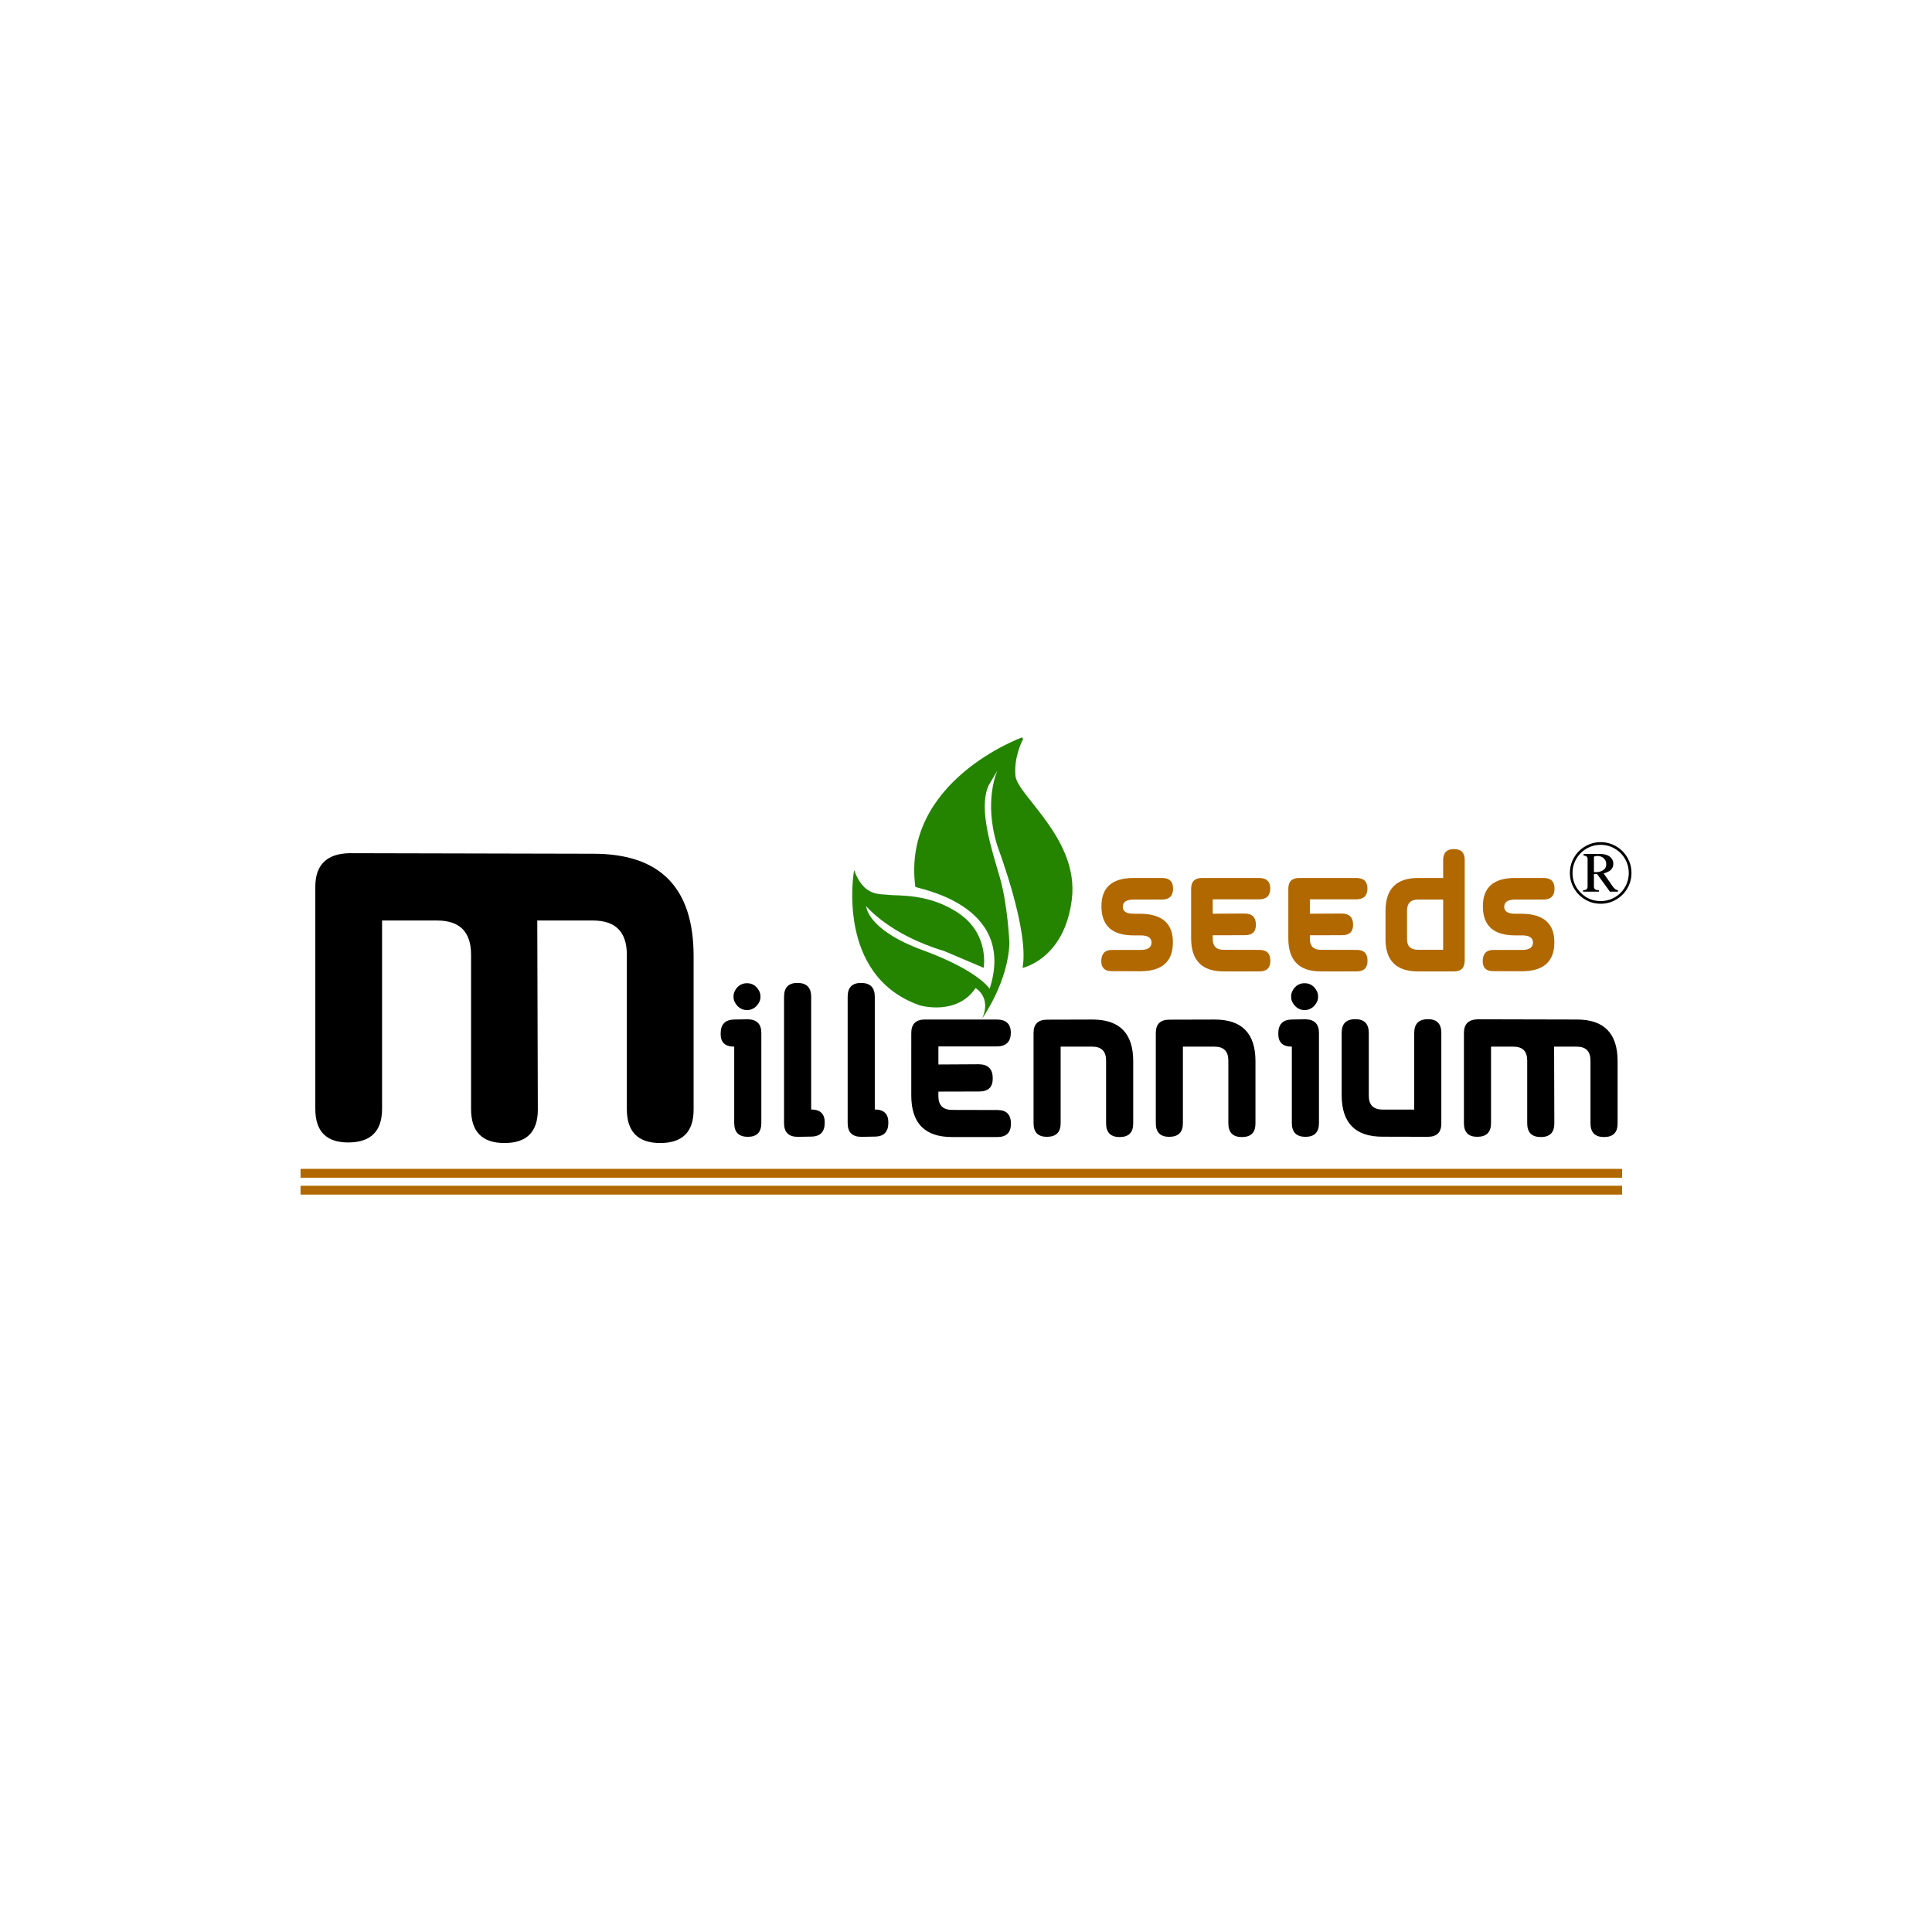 <?xml version="1.0" encoding="utf-8"?>
<!-- Generator: Adobe Illustrator 24.3.0, SVG Export Plug-In . SVG Version: 6.00 Build 0)  -->
<svg version="1.1" id="Layer_1" xmlns="http://www.w3.org/2000/svg" xmlns:xlink="http://www.w3.org/1999/xlink" x="0px" y="0px"
	 viewBox="0 0 1080 1080" style="enable-background:new 0 0 1080 1080;" xml:space="preserve">
<style type="text/css">
	.st0{fill:#248400;}
	.st1{fill:#B16800;}
	.st2{fill-rule:evenodd;clip-rule:evenodd;fill:#B16800;}
</style>
<g>
	<path class="st0" d="M571.37,412.2c0,0-67.44,24.27-59.7,83.52c0.25,1,56.96,9.25,41.54,57.04c0,0-6.13-10.16-37.44-21.62
		c-31.32-11.47-31.56-24.59-31.56-24.59s12.82,15.87,43.58,25.08l22.09,9.38c0,0,3.3-18.45-13.49-30.16
		c-16.79-11.71-34.8-9.94-39.6-10.61c-4.8-0.67-13.85,1.29-19.34-13.88c0,0-10.75,59.12,36.76,75.65c0,0,20.62,6.07,31.13-9.66
		c0,0,8.95,5,3.78,16.86c0,0,14.51-20.32,15.14-42.12c0,0-0.91-21.1-5.28-36.37c-4.37-15.27-12.44-38.74-6.22-51.9l4.84-8.14
		c0,0-7.99,16.7-0.11,42.01c0.58,1.87,18.06,47.66,14.11,68.38c0,0,23.56-4.89,27.59-38.56c4.03-33.66-30.54-57.8-31.54-68.84
		c-1-11.05,4.26-20.49,4.26-20.49L571.37,412.2z"/>
	<path class="st1" d="M655.76,496.78c-0.03,3.95-1.99,5.97-5.87,6.08h-16.12c-4.08,0-6.13,1.35-6.13,4.07
		c0,2.58,2.06,3.86,6.18,3.86h3.92c12.01,0.2,17.99,5.56,17.92,16.07c-0.03,10.64-6.01,16-17.92,16.07l-16.27-0.05
		c-3.85,0.03-5.81-1.81-5.87-5.53c0.07-4.18,2.01-6.29,5.82-6.33h16.22c3.98,0,6.01-1.35,6.08-4.07c0-2.68-1.98-4.03-5.92-4.07
		h-3.92c-12.12,0.07-18.17-5.34-18.17-16.22c-0.03-10.58,5.96-15.86,17.97-15.86h16.07C653.75,490.81,655.76,492.8,655.76,496.78"/>
	<path class="st1" d="M710.13,537.1c0,3.95-2.01,5.92-6.02,5.92h-20.18c-12.05,0-18.08-6.16-18.08-18.48v-27.72
		c0-4.02,2.01-6.02,6.03-6.02h31.88c4.22-0.03,6.33,1.96,6.33,5.97c-0.07,3.95-2.13,5.94-6.18,5.97h-26.01v8.03l18.02-0.1
		c4.08,0.07,6.13,2.14,6.13,6.23c0.03,3.92-1.96,5.87-5.97,5.87l-18.18,0.05v2.01c0,4.08,2.04,6.12,6.13,6.12l20.18,0.05
		C708.15,531.02,710.13,533.05,710.13,537.1"/>
	<path class="st1" d="M764.46,537.1c0,3.95-2.01,5.92-6.02,5.92h-20.18c-12.05,0-18.08-6.16-18.08-18.48v-27.72
		c0-4.02,2.01-6.02,6.03-6.02h31.88c4.22-0.03,6.33,1.96,6.33,5.97c-0.07,3.95-2.13,5.94-6.18,5.97h-26.01v8.03l18.02-0.1
		c4.08,0.07,6.13,2.14,6.13,6.23c0.03,3.92-1.96,5.87-5.97,5.87l-18.18,0.05v2.01c0,4.08,2.04,6.12,6.13,6.12l20.18,0.05
		C762.48,531.02,764.46,533.05,764.46,537.1"/>
	<path class="st1" d="M818.78,536.9c0,4.09-1.98,6.13-5.92,6.13h-20.18c-12.12,0-18.18-6.02-18.18-18.07v-15.67
		c0-12.32,6.03-18.48,18.07-18.48h14.16v-10.04c0-4.08,2.01-6.12,6.02-6.12s6.03,1.99,6.03,5.97V536.9z M806.73,530.92v-28.06
		h-14.06c-4.09,0-6.13,2.06-6.13,6.17v16.07c0,3.88,2.04,5.82,6.13,5.82H806.73z"/>
	<path class="st1" d="M868.99,496.78c-0.03,3.95-1.99,5.97-5.87,6.08H847c-4.08,0-6.13,1.35-6.13,4.07c0,2.58,2.06,3.86,6.18,3.86
		h3.92c12.01,0.2,17.99,5.56,17.92,16.07c-0.03,10.64-6.01,16-17.92,16.07l-16.27-0.05c-3.85,0.03-5.81-1.81-5.87-5.53
		c0.07-4.18,2.01-6.29,5.82-6.33h16.22c3.98,0,6.01-1.35,6.08-4.07c0-2.68-1.98-4.03-5.92-4.07h-3.92
		c-12.12,0.07-18.17-5.34-18.17-16.22c-0.03-10.58,5.96-15.86,17.97-15.86h16.07C866.98,490.81,868.99,492.8,868.99,496.78"/>
	<path d="M425.59,627.78c0,5.13-2.51,7.71-7.52,7.71c-5.09,0-7.64-2.57-7.64-7.71v-42.7c-5.14,0-7.67-2.44-7.58-7.33
		c0-5.14,2.53-7.75,7.58-7.83l7.58-0.13c5.05,0.09,7.58,2.63,7.58,7.65V627.78z M417.57,549.65c0.97-0.04,1.92,0.13,2.84,0.5
		c0.93,0.38,1.74,0.93,2.43,1.64c0.69,0.72,1.25,1.54,1.68,2.46c0.42,0.93,0.61,1.89,0.57,2.91c0.04,0.97-0.15,1.91-0.57,2.81
		c-0.42,0.91-0.98,1.72-1.68,2.43c-0.7,0.71-1.51,1.27-2.43,1.67c-0.93,0.4-1.87,0.58-2.84,0.54c-0.97,0.04-1.91-0.14-2.84-0.54
		c-0.93-0.4-1.74-0.96-2.43-1.67c-0.69-0.72-1.25-1.53-1.67-2.43c-0.42-0.9-0.61-1.84-0.57-2.81c-0.04-1.01,0.15-1.98,0.57-2.91
		c0.42-0.93,0.98-1.75,1.67-2.46c0.7-0.71,1.51-1.26,2.43-1.64C415.66,549.77,416.6,549.6,417.57,549.65"/>
	<path d="M445.74,549.46c5.14,0,7.71,2.57,7.71,7.71v63.04c5.09,0,7.62,2.46,7.58,7.39c0,5.14-2.52,7.73-7.58,7.77l-7.58,0.13
		c-5.05-0.04-7.58-2.59-7.58-7.64v-70.68C438.29,552.03,440.78,549.46,445.74,549.46"/>
	<path d="M481.3,549.46c5.14,0,7.71,2.57,7.71,7.71v63.04c5.09,0,7.62,2.46,7.58,7.39c0,5.14-2.52,7.73-7.58,7.77l-7.58,0.13
		c-5.05-0.04-7.58-2.59-7.58-7.64v-70.68C473.85,552.03,476.33,549.46,481.3,549.46"/>
	<path d="M565.12,628.16c0,4.97-2.53,7.45-7.58,7.45h-25.39c-15.16,0-22.74-7.75-22.74-23.24V577.5c0-5.05,2.53-7.58,7.58-7.58
		h40.11c5.31-0.04,7.96,2.47,7.96,7.52c-0.09,4.97-2.67,7.47-7.77,7.52h-32.72v10.1l22.67-0.13c5.14,0.09,7.71,2.7,7.71,7.83
		c0.04,4.93-2.47,7.39-7.52,7.39l-22.87,0.06v2.53c0,5.13,2.57,7.71,7.71,7.71l25.39,0.06
		C562.64,620.52,565.12,623.06,565.12,628.16"/>
	<path d="M585.21,635.49c-4.97,0-7.45-2.55-7.45-7.64v-50.4c0-4.97,2.53-7.45,7.58-7.45l25.39-0.07c15.16,0,22.74,7.75,22.74,23.24
		v34.87c0,5.05-2.53,7.58-7.58,7.58c-5.05,0-7.58-2.57-7.58-7.71v-35.06c0-5.18-2.57-7.77-7.71-7.77h-17.69v42.76
		C592.92,632.94,590.35,635.49,585.21,635.49"/>
	<path d="M653.55,635.49c-4.97,0-7.45-2.55-7.45-7.64v-50.4c0-4.97,2.53-7.45,7.58-7.45l25.39-0.07c15.16,0,22.74,7.75,22.74,23.24
		v34.87c0,5.05-2.53,7.58-7.58,7.58c-5.05,0-7.58-2.57-7.58-7.71v-35.06c0-5.18-2.57-7.77-7.71-7.77h-17.69v42.76
		C661.26,632.94,658.69,635.49,653.55,635.49"/>
	<path d="M737.31,627.78c0,5.13-2.51,7.71-7.52,7.71c-5.09,0-7.64-2.57-7.64-7.71v-42.7c-5.14,0-7.67-2.44-7.58-7.33
		c0-5.14,2.53-7.75,7.58-7.83l7.58-0.13c5.05,0.09,7.58,2.63,7.58,7.65V627.78z M729.28,549.65c0.97-0.04,1.92,0.13,2.84,0.5
		c0.93,0.38,1.74,0.93,2.43,1.64c0.69,0.72,1.25,1.54,1.68,2.46c0.42,0.93,0.61,1.89,0.57,2.91c0.04,0.97-0.15,1.91-0.57,2.81
		c-0.42,0.91-0.98,1.72-1.68,2.43c-0.7,0.71-1.51,1.27-2.43,1.67c-0.93,0.4-1.87,0.58-2.84,0.54c-0.97,0.04-1.91-0.14-2.84-0.54
		c-0.93-0.4-1.74-0.96-2.43-1.67c-0.69-0.72-1.25-1.53-1.67-2.43c-0.42-0.9-0.61-1.84-0.57-2.81c-0.04-1.01,0.15-1.98,0.57-2.91
		c0.42-0.93,0.98-1.75,1.67-2.46c0.7-0.71,1.51-1.26,2.43-1.64C727.37,549.77,728.32,549.6,729.28,549.65"/>
	<path d="M798.26,569.73c4.97,0,7.45,2.57,7.45,7.71v50.59c0,4.97-2.53,7.45-7.58,7.45l-25.39-0.06c-15.16,0-22.74-7.75-22.74-23.24
		v-34.87c0-5.05,2.53-7.58,7.58-7.58c5.05,0,7.58,2.57,7.58,7.71v35.06c0,5.18,2.57,7.77,7.71,7.77h17.69v-42.82
		C790.55,572.3,793.12,569.73,798.26,569.73"/>
	<path d="M881.51,569.92c15.16,0,22.74,7.75,22.74,23.24v34.87c0,5.05-2.52,7.58-7.58,7.58c-5.05,0-7.58-2.57-7.58-7.71v-35.05
		c0-5.18-2.57-7.77-7.71-7.77h-12.63l0.13,42.95c0,5.05-2.52,7.58-7.58,7.58c-5.05,0-7.58-2.57-7.58-7.71v-35.05
		c0-5.18-2.57-7.77-7.71-7.77H833.5v42.76c0,5.09-2.57,7.64-7.71,7.64c-4.97,0-7.45-2.55-7.45-7.64v-50.4
		c0-4.97,2.57-7.52,7.71-7.65L881.51,569.92z"/>
	<path d="M331.76,477.25c37.32,0,55.97,19.07,55.97,57.22v85.83c0,12.44-6.22,18.66-18.66,18.66s-18.66-6.32-18.66-18.97v-86.29
		c0-12.75-6.32-19.13-18.97-19.13h-31.1l0.31,105.73c0,12.44-6.22,18.66-18.66,18.66c-12.44,0-18.66-6.32-18.66-18.97v-86.29
		c0-12.75-6.32-19.13-18.97-19.13h-30.78v105.26c0,12.54-6.32,18.81-18.97,18.81c-12.23,0-18.35-6.27-18.35-18.81V495.75
		c0-12.23,6.32-18.5,18.97-18.81L331.76,477.25z"/>
	<path d="M912,487.98c0,3.09-0.76,5.96-2.29,8.6c-1.53,2.64-3.63,4.74-6.28,6.29c-2.66,1.56-5.54,2.33-8.65,2.33
		c-3.08,0-5.94-0.76-8.58-2.3c-2.64-1.53-4.74-3.63-6.29-6.28c-1.56-2.66-2.33-5.54-2.33-8.65c0-3.08,0.77-5.94,2.3-8.59
		c1.53-2.65,3.62-4.74,6.28-6.29c2.66-1.55,5.53-2.32,8.63-2.32c3.09,0,5.96,0.77,8.61,2.3s4.74,3.62,6.29,6.28
		C911.23,482.01,912,484.89,912,487.98 M910.49,487.98c0-2.82-0.69-5.43-2.08-7.83c-1.38-2.4-3.29-4.32-5.71-5.74
		c-2.42-1.43-5.06-2.14-7.93-2.14c-2.82,0-5.44,0.7-7.85,2.09c-2.41,1.39-4.33,3.3-5.74,5.73c-1.42,2.43-2.13,5.06-2.13,7.89
		c0,4.34,1.54,8.05,4.61,11.12c3.07,3.07,6.77,4.6,11.11,4.6c2.83,0,5.46-0.69,7.87-2.08c2.41-1.39,4.32-3.29,5.73-5.72
		C909.79,493.47,910.49,490.83,910.49,487.98 M904.45,498.43h-4.5l-7.16-9.84h-1.77v7.17c0,1.25,0.94,1.87,2.82,1.87v0.8h-8.89v-0.8
		c1.18,0,1.94-0.32,2.28-0.95c0.16-0.32,0.25-0.72,0.25-1.19v-15.11c0-1.39-0.75-2.09-2.24-2.09v-0.9h9.35c2.98,0,5.1,0.87,6.37,2.6
		c0.6,0.83,0.9,1.78,0.9,2.87c0,2.69-1.8,4.48-5.42,5.37l5.07,7.26c0.94,1.35,1.92,2.06,2.94,2.14V498.43z M897.91,483.1
		c0-1.36-0.48-2.47-1.43-3.33c-0.96-0.86-2.11-1.29-3.47-1.29c-0.55,0-1.22,0.12-1.99,0.34v8.72h0.95c1.62,0,2.97-0.33,4.03-1
		C897.27,485.77,897.91,484.62,897.91,483.1"/>
	<rect x="168" y="662.84" class="st2" width="738.77" height="4.95"/>
	<rect x="168" y="653.4" class="st2" width="738.77" height="4.95"/>
</g>
</svg>
